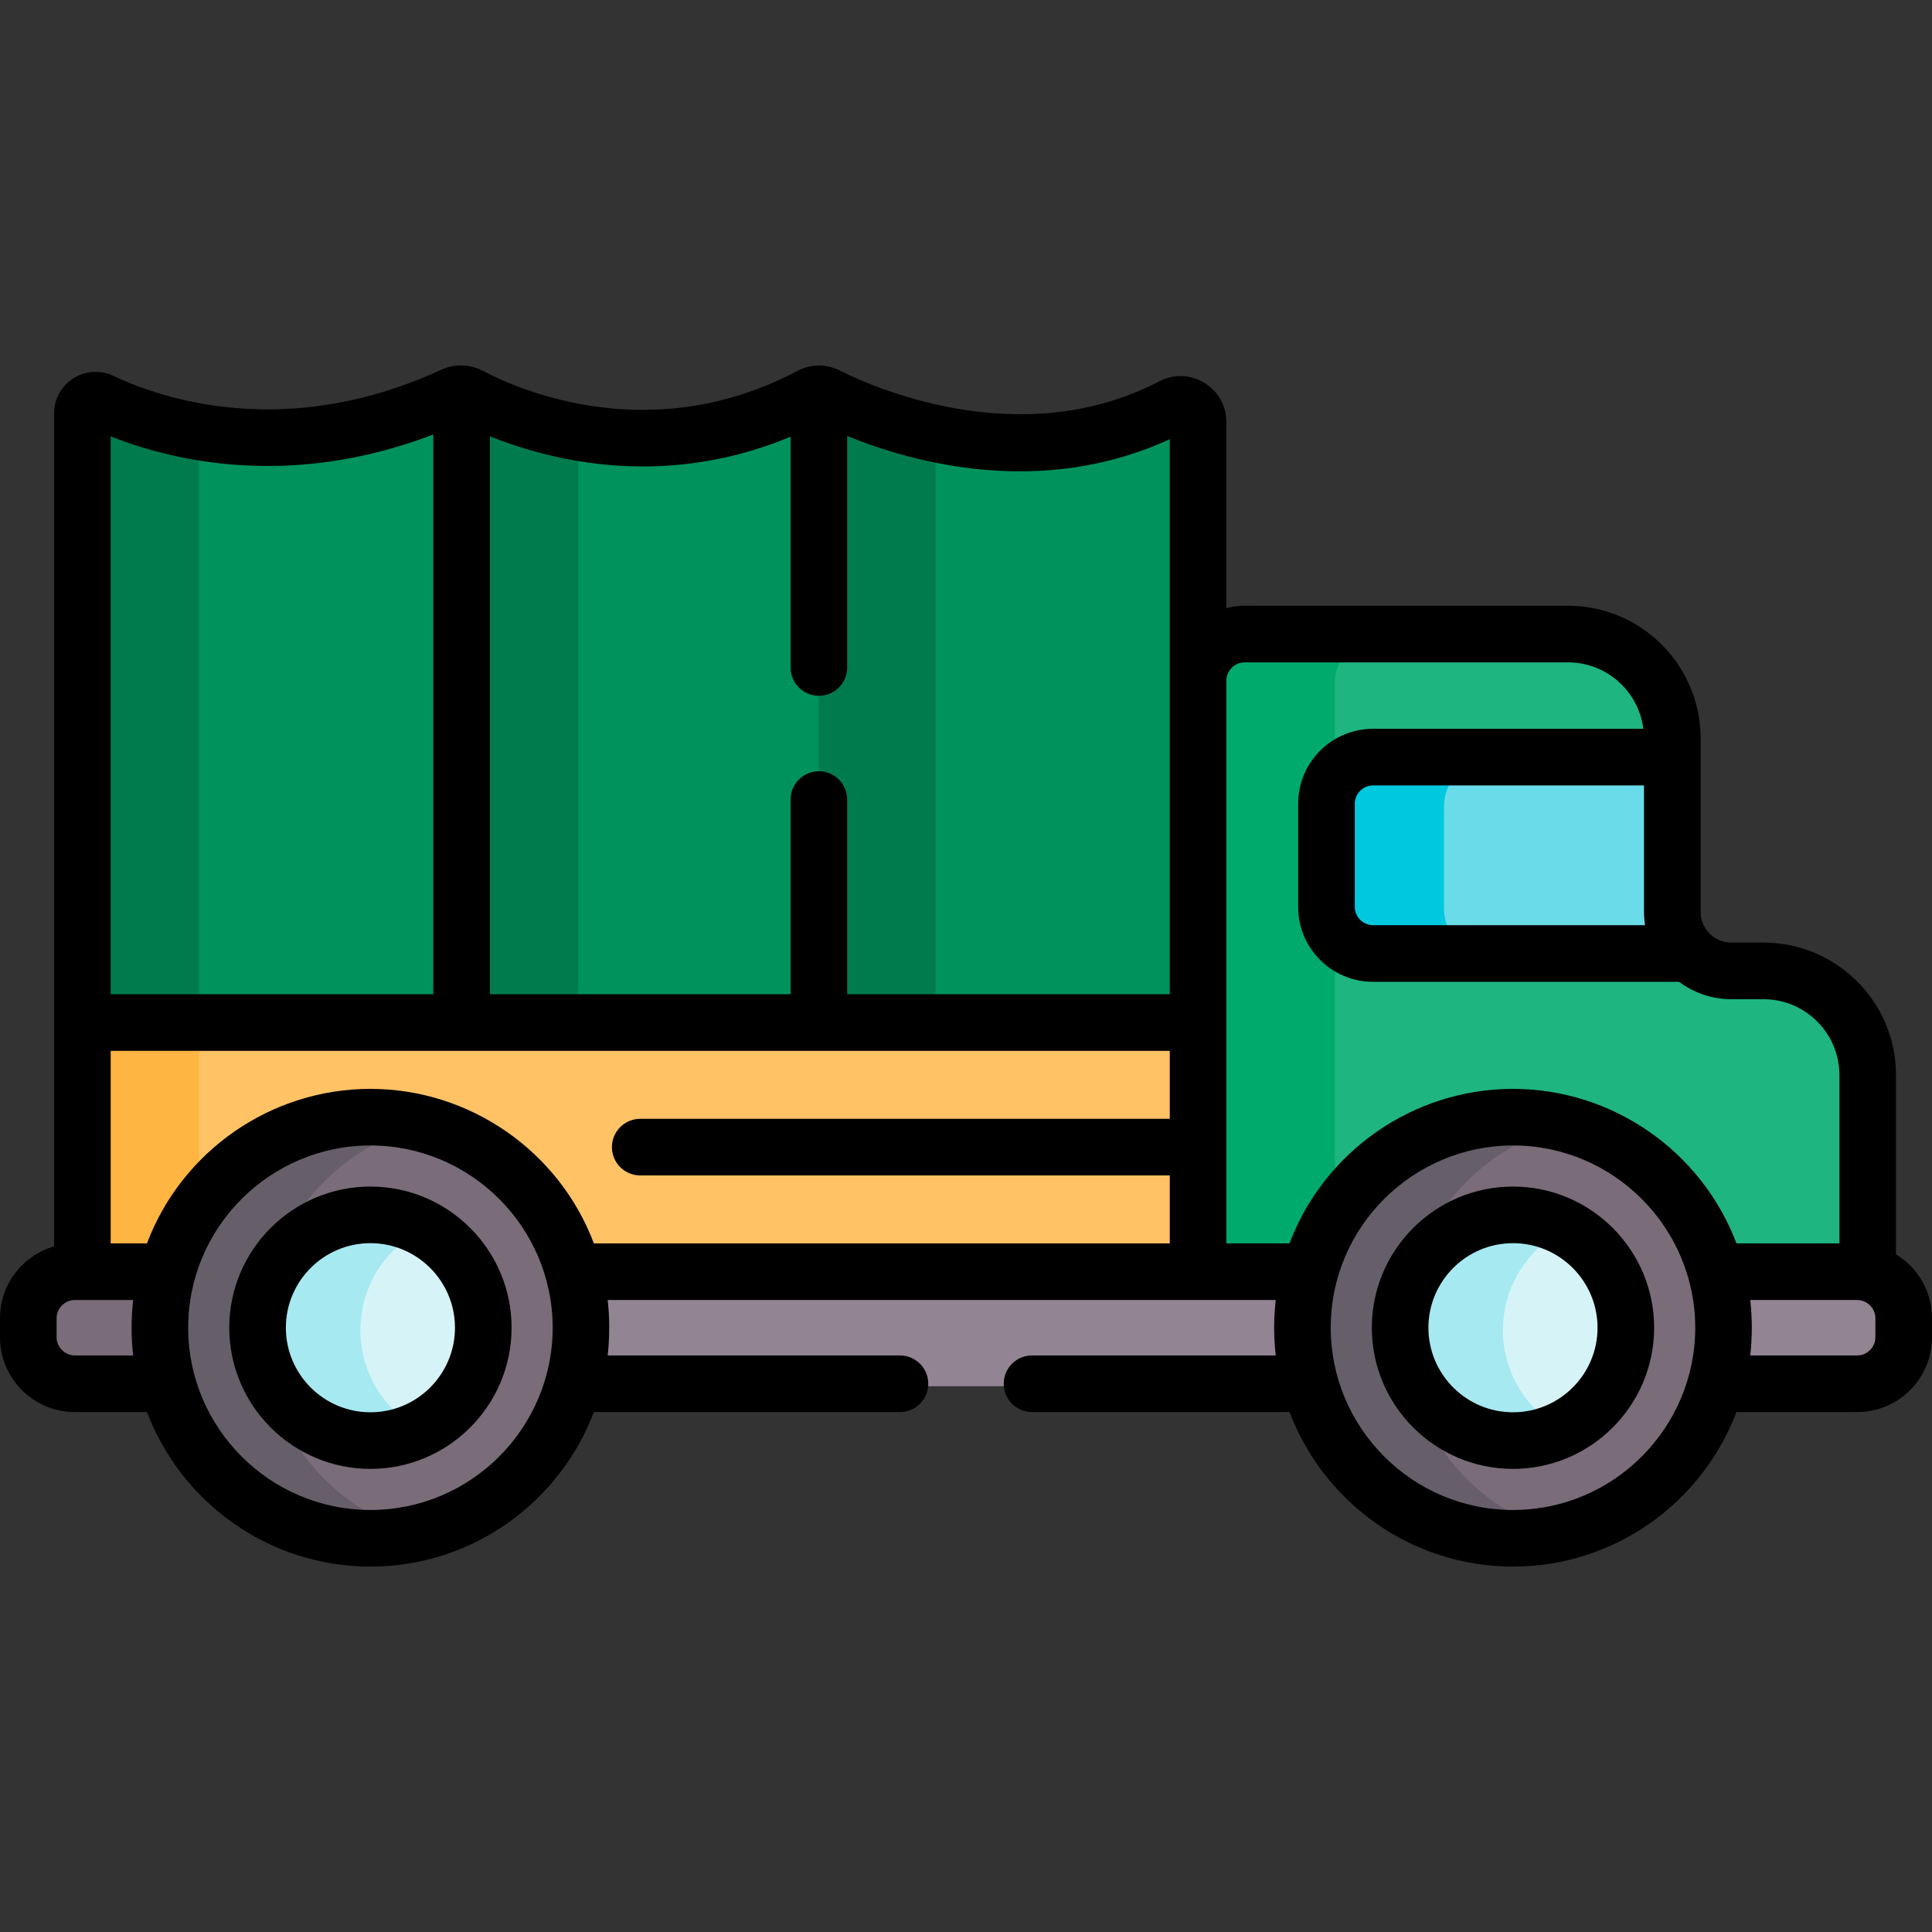 <svg enable-background="new 0 0 512 512" height="512" viewBox="0 0 512 512" width="512" xmlns="http://www.w3.org/2000/svg"><rect x="0" y="0" width="512" height="512" fill="#333333" stroke="none"/><path d="m467.286 257.943h-8.535c-4.479 0-8.507-1.891-11.361-4.905h-82.687c-6.696 0-12.175-5.479-12.175-12.175v-27.109c0-6.696 5.479-12.175 12.175-12.175h78.393v-5.293c0-15.185-12.425-27.61-27.61-27.61h-87.753c-6.772 0-12.313 5.541-12.313 12.313v159.665h33.669c6.504-23.605 26.113-40.949 51.785-40.949 25.675 0 45.286 17.348 51.787 40.957-.001-.002-.002-.005-.002-.007h39.447c.954 0 1.881.121 2.774.329v-55.446c0-15.177-12.418-27.595-27.594-27.595z" fill="#1fb580"/><path d="m353.753 246.137c-.777-1.6-1.225-3.385-1.225-5.274v-27.109c0-1.889.448-3.674 1.225-5.274v-27.492c0-6.772 5.541-12.313 12.313-12.313h-38.333c-6.772 0-12.313 5.541-12.313 12.313v159.665h33.669c1.153-4.186 2.726-8.17 4.665-11.9v-82.616z" fill="#00a96c"/><path d="m447.655 253.33c-2.817-2.831-4.56-6.732-4.56-11.042v-40.999h-79.332c-6.772 0-12.313 5.541-12.313 12.313v27.416c0 6.772 5.541 12.313 12.313 12.313h83.892z" fill="#69dbe9"/><path d="m382.68 241.017v-27.416c0-6.772 5.541-12.313 12.313-12.313h-31.23c-6.772 0-12.313 5.541-12.313 12.313v27.416c0 6.772 5.541 12.313 12.313 12.313h31.23c-6.772 0-12.313-5.541-12.313-12.313z" fill="#00c8df"/><path d="m317.42 273.624v-161.14c0-3.503-3.717-5.757-6.823-4.136-39.916 20.83-81.743 2.138-91.532-2.835-1.339-.68-2.924-.686-4.252.017-42.492 22.514-81.409 4.8-90.552-.028-1.305-.689-2.849-.718-4.189-.099-44.513 20.565-80.511 7.707-93.303 1.632-2.33-1.107-5.016.582-5.016 3.162v163.428h295.667z" fill="#00925c"/><path d="m210.445 273.624h37.486v-158.067c-13.932-2.96-24.535-7.844-28.865-10.044-1.339-.68-2.925-.686-4.252.017-1.461.774-2.917 1.496-4.369 2.178z" fill="#007b4e"/><path d="m26.77 107.035c-2.33-1.107-5.016.582-5.016 3.162v163.427h31v-158.543c-11.816-2.015-20.804-5.586-25.984-8.046z" fill="#007b4e"/><path d="m216.93 105.003c-.728.002-1.454.176-2.117.527-42.492 22.514-81.409 4.8-90.552-.028-.633-.334-1.324-.51-2.019-.535v168.657h94.687v-168.621z" fill="#00925c"/><path d="m124.262 105.502c-.633-.334-1.324-.51-2.019-.535v168.657h31v-158.449c-14.261-2.504-24.774-7.452-28.981-9.673z" fill="#007b4e"/><path d="m317.42 271.624h-295.666v69.03h24.545c6.504-23.605 26.112-40.949 51.785-40.949 25.676 0 44.286 17.348 50.787 40.956-.001-.002-.001-.005-.002-.007h168.551z" fill="#ffc365"/><path d="m52.754 271.624h-31v69.03h24.545c1.49-5.407 3.675-10.48 6.455-15.097z" fill="#ffb541"/><path d="m148.869 367.353h201.22c-1.303-4.73-2.014-9.705-2.014-14.849s.71-10.12 2.014-14.849h-201.22c1.303 4.73 2.014 9.705 2.014 14.849s-.711 10.119-2.014 14.849z" fill="#938493"/><path d="m492.106 337.654h-40.447c1.303 4.73 2.014 9.705 2.014 14.849s-.71 10.12-2.014 14.849h40.447c6.772 0 12.313-5.541 12.313-12.313v-5.073c-.001-6.771-5.541-12.312-12.313-12.312z" fill="#938493"/><path d="m45.285 352.503c0-5.144.71-10.12 2.014-14.849h-27.568c-6.772 0-12.313 5.541-12.313 12.313v5.073c0 6.772 5.541 12.313 12.313 12.313h27.568c-1.303-4.73-2.014-9.705-2.014-14.85z" fill="#7b6c79"/><circle cx="98.084" cy="352.504" fill="#7b6c79" r="55.799"/><path d="m69.619 352.504c0-26.101 17.923-48.01 42.132-54.106-4.374-1.101-8.951-1.693-13.667-1.693-30.817 0-55.798 24.982-55.798 55.799s24.982 55.799 55.798 55.799c4.716 0 9.293-.591 13.667-1.692-24.209-6.097-42.132-28.007-42.132-54.107z" fill="#665e68"/><circle cx="98.084" cy="352.504" fill="#d6f4f8" r="29.909"/><path d="m95.508 352.504c0-11.592 6.599-21.637 16.242-26.601-4.097-2.109-8.741-3.308-13.667-3.308-16.518 0-29.909 13.391-29.909 29.909s13.391 29.909 29.909 29.909c4.926 0 9.569-1.198 13.667-3.308-9.642-4.965-16.242-15.009-16.242-26.601z" fill="#a6e9f1"/><circle cx="400.874" cy="352.504" fill="#7b6c79" r="55.799"/><path d="m372.408 352.504c0-26.101 17.923-48.01 42.132-54.106-4.374-1.101-8.951-1.693-13.667-1.693-30.817 0-55.798 24.982-55.798 55.799s24.982 55.799 55.798 55.799c4.716 0 9.293-.591 13.667-1.692-24.208-6.097-42.132-28.007-42.132-54.107z" fill="#665e68"/><circle cx="400.874" cy="352.504" fill="#d6f4f8" r="29.909"/><path d="m398.298 352.504c0-11.592 6.599-21.637 16.242-26.601-4.097-2.109-8.741-3.308-13.667-3.308-16.518 0-29.909 13.391-29.909 29.909s13.391 29.909 29.909 29.909c4.926 0 9.569-1.198 13.667-3.308-9.642-4.965-16.242-15.009-16.242-26.601z" fill="#a6e9f1"/><path d="m98.165 314.452c-20.627 0-37.408 16.781-37.408 37.409s16.781 37.409 37.408 37.409c20.628 0 37.409-16.781 37.409-37.409s-16.781-37.409-37.409-37.409zm0 59.818c-12.355 0-22.408-10.053-22.408-22.409s10.053-22.409 22.408-22.409c12.356 0 22.409 10.053 22.409 22.409s-10.053 22.409-22.409 22.409z"/><path d="m400.955 314.452c-20.627 0-37.408 16.781-37.408 37.409s16.781 37.409 37.408 37.409c20.628 0 37.409-16.781 37.409-37.409s-16.781-37.409-37.409-37.409zm0 59.818c-12.355 0-22.408-10.053-22.408-22.409s10.053-22.409 22.408-22.409c12.356 0 22.409 10.053 22.409 22.409s-10.052 22.409-22.409 22.409z"/><path d="m19.813 374.21h19.142c9.053 23.905 32.174 40.95 59.211 40.95 27.038 0 50.159-17.045 59.212-40.95h81.122c4.143 0 7.5-3.358 7.5-7.5s-3.357-7.5-7.5-7.5h-77.466c.539-4.594.577-9.872 0-14.698h177.052c-.182 1.52-.43 4.476-.43 7.349 0 2.438.172 5.157.43 7.349h-64.586c-4.143 0-7.5 3.358-7.5 7.5s3.357 7.5 7.5 7.5h68.243c9.053 23.905 32.174 40.95 59.212 40.95s50.159-17.045 59.212-40.95h32.021c10.925 0 19.813-8.888 19.813-19.813v-5.073c0-7.161-3.831-13.427-9.539-16.908v-47.521c0-19.351-15.743-35.094-35.094-35.094h-8.535c-4.504 0-8.155-3.67-8.155-8.156v-41-5.002c0-19.36-15.75-35.11-35.109-35.11h-85.754c-1.662 0-3.269.228-4.813.616v-49.309c0-9.144-9.698-15.006-17.792-10.785-37.098 19.359-77.035 1.004-84.666-2.873-3.215-1.634-7.459-1.883-11.159.077-38.659 20.485-73.714 5.153-83.538-.033l-.001-.001c-3.586-1.893-7.723-1.712-10.835-.275-41.379 19.118-74.584 7.534-86.938 1.667-7.304-3.468-15.734 1.845-15.734 9.937v220.744c-8.269 2.384-14.339 10.003-14.339 19.026v5.073c0 10.925 8.888 19.813 19.813 19.813zm381.142 25.95c-26.706 0-48.299-21.772-48.299-48.299 0-27.027 22.094-48.299 48.299-48.299 26.689 0 48.299 21.769 48.299 48.299 0 26.487-21.556 48.299-48.299 48.299zm91.233-55.648c2.549 0 4.813 2.165 4.813 4.813v5.073c0 2.609-2.204 4.813-4.813 4.813h-28.363c.535-4.558.585-9.708 0-14.698h28.363zm-56.244-99.325h-72.1c-2.608 0-4.813-2.204-4.813-4.813v-27.416c0-2.609 2.204-4.813 4.813-4.813h71.832v33.5c.001 1.098.113 2.502.268 3.542zm-110.943-64.84c0-2.609 2.204-4.813 4.813-4.813h85.754c10.24 0 18.701 7.7 19.937 17.612h-71.66c-10.925 0-19.813 8.888-19.813 19.813v27.416c0 10.925 8.888 19.813 19.813 19.813h81.133c3.866 2.896 8.664 4.614 13.855 4.614h8.535c11.08 0 20.094 9.014 20.094 20.094v44.617h-27.283c-9.187-24.331-32.741-40.95-59.223-40.95-26.474 0-50.039 16.617-59.221 40.949h-16.733c-.001-1.455-.001-145.562-.001-149.165zm-226.836 219.813c-26.659 0-48.298-21.723-48.298-48.299 0-26.759 21.831-48.299 48.298-48.299 26.668 0 48.299 21.756 48.299 48.299 0 26.487-21.556 48.299-48.299 48.299zm31.659-284.531c26.881 10.673 54.634 10.589 79.688.099v61.162c0 4.142 3.357 7.5 7.5 7.5s7.5-3.358 7.5-7.5v-61.355c17.53 7.15 51.494 16.503 85.489.854v147.092h-85.489v-51.591c0-4.142-3.357-7.5-7.5-7.5s-7.5 3.358-7.5 7.5v51.591h-79.688zm-100.488.016c16.1 6.398 47.45 14.106 85.488-.499v148.336h-85.488zm0 162.836h280.665v18.019h-140.333c-4.143 0-7.5 3.358-7.5 7.5s3.357 7.5 7.5 7.5h140.333v18.011h-152.614c-9.249-24.51-32.942-40.949-59.222-40.949-26.426 0-50.01 16.537-59.222 40.95h-9.607zm-14.336 70.843c0-2.609 2.204-4.813 4.813-4.813h15.484c-.581 4.956-.546 10.042 0 14.698h-15.484c-2.608 0-4.813-2.204-4.813-4.813z"/></svg>